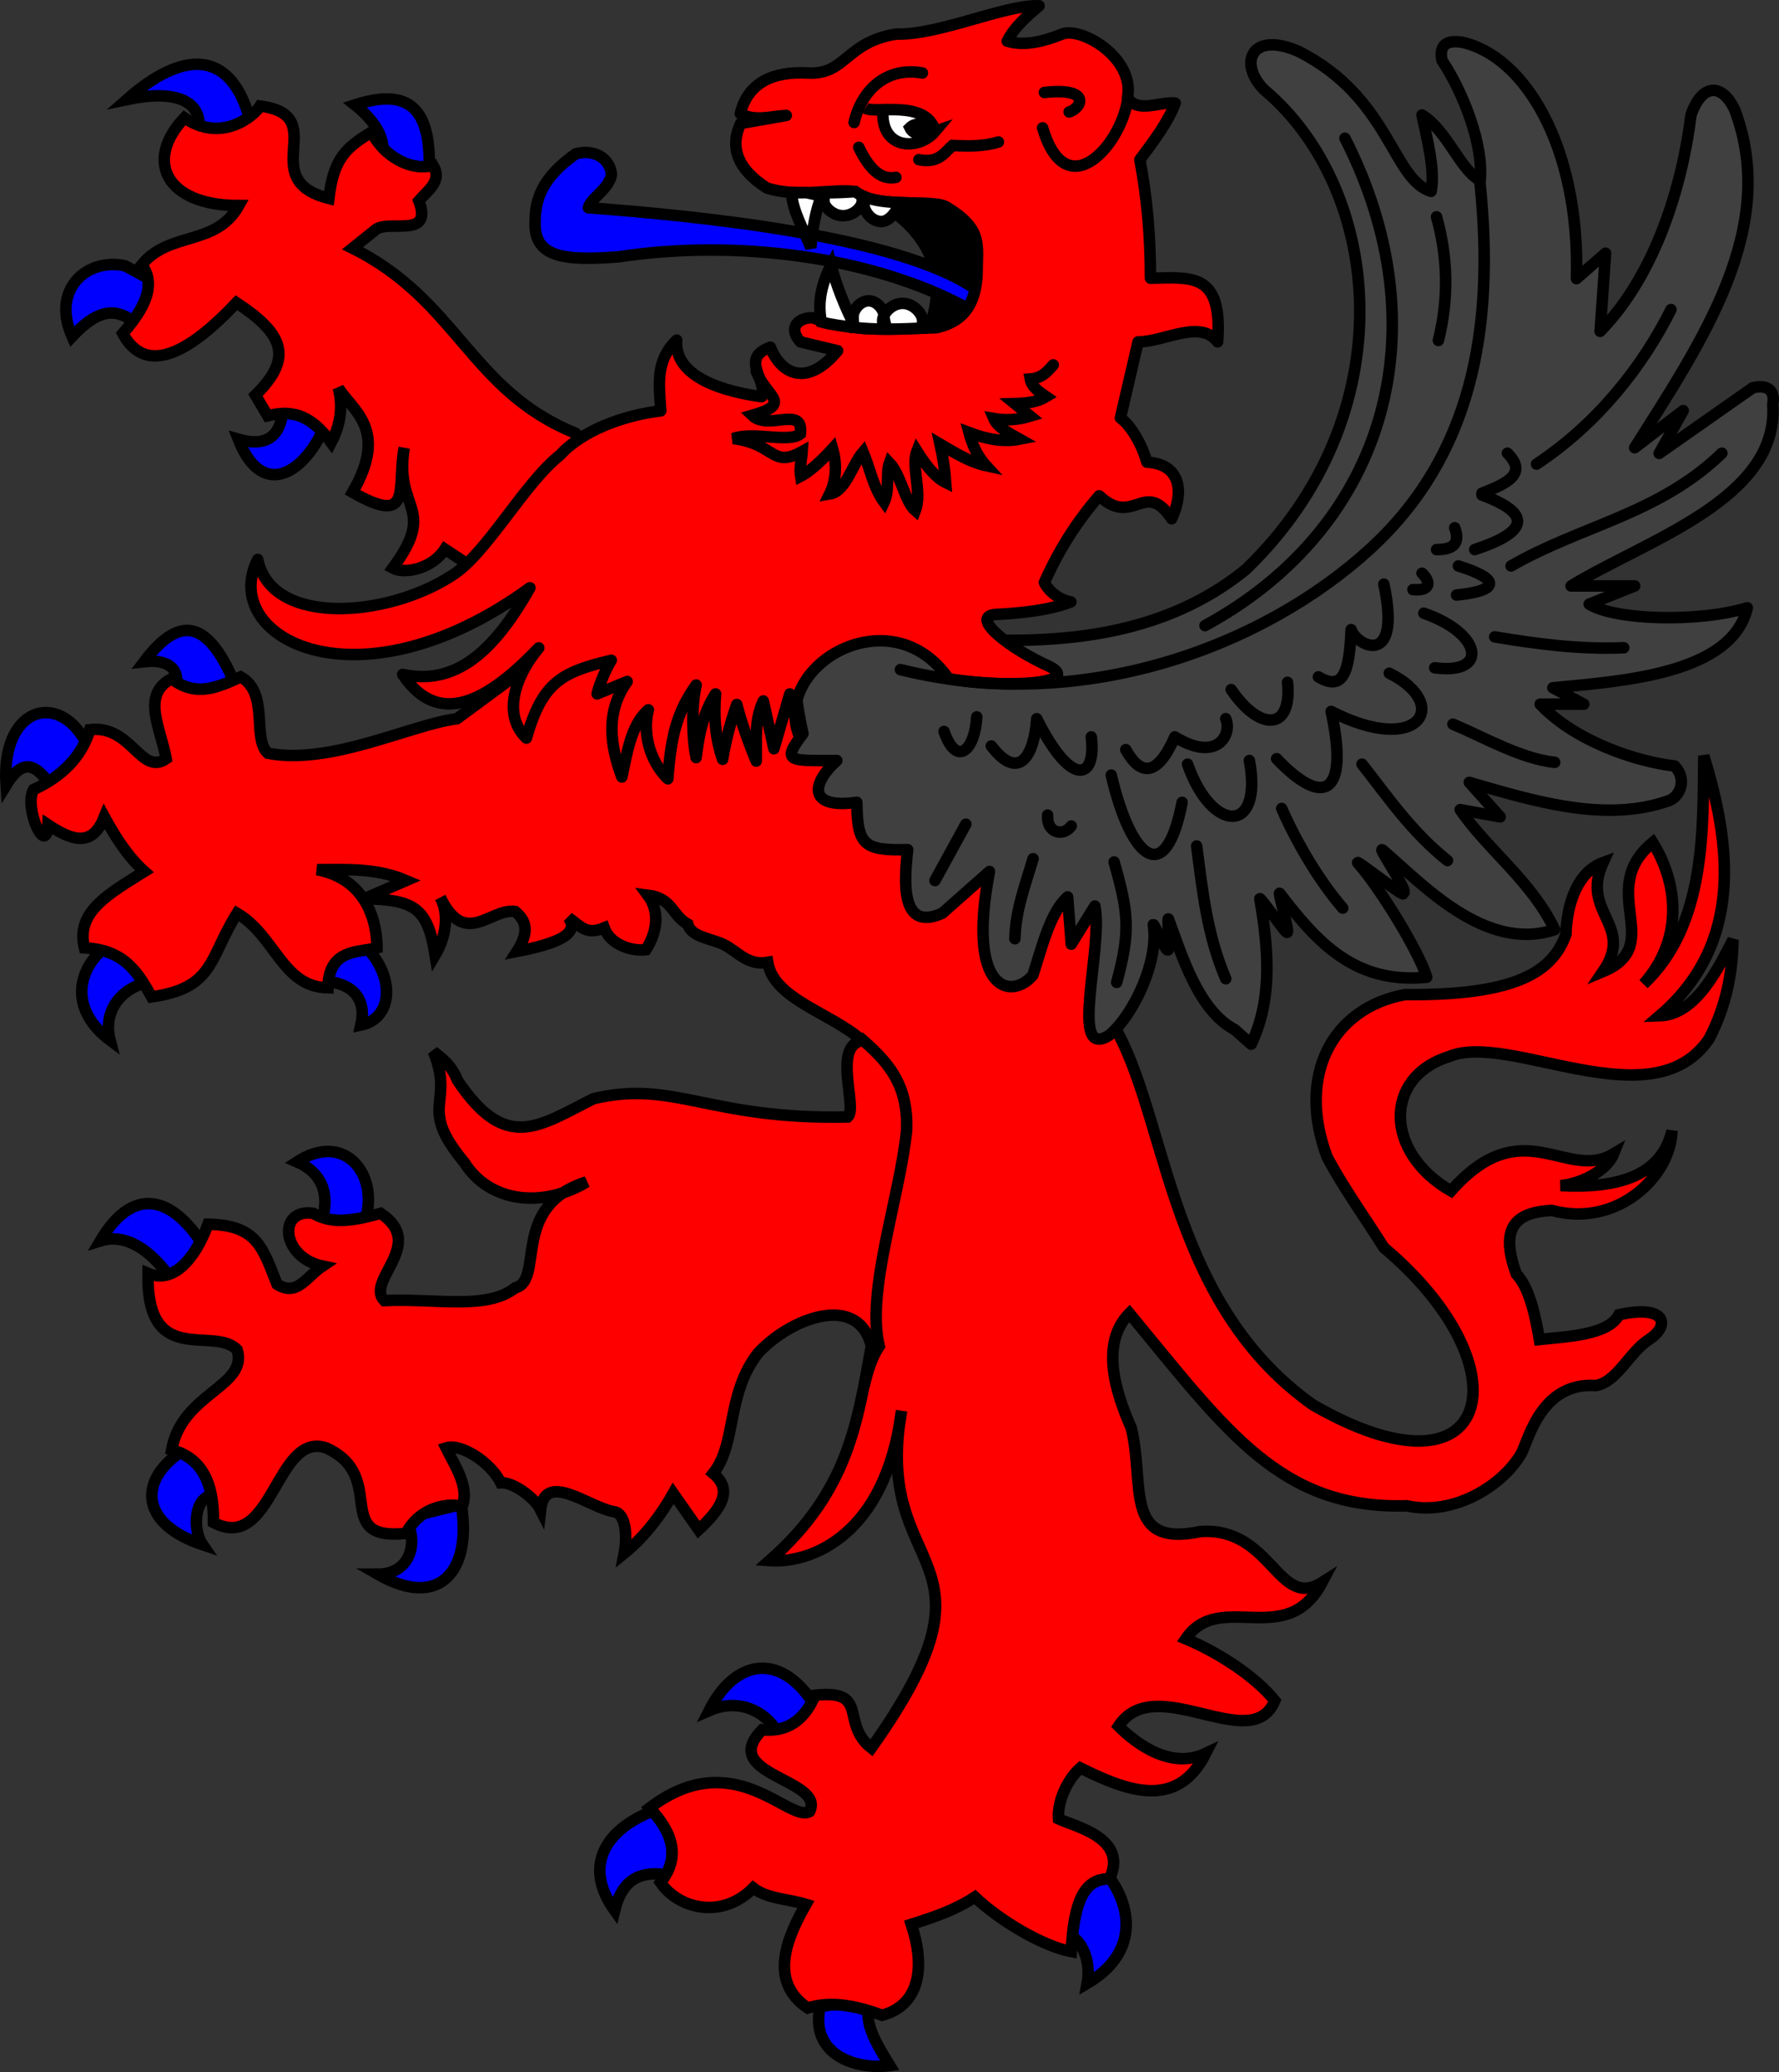 <?xml version="1.0" encoding="UTF-8" standalone="no"?>
<!-- Created with Inkscape (http://www.inkscape.org/) -->
<svg
   xmlns:dc="http://purl.org/dc/elements/1.1/"
   xmlns:cc="http://web.resource.org/cc/"
   xmlns:rdf="http://www.w3.org/1999/02/22-rdf-syntax-ns#"
   xmlns:svg="http://www.w3.org/2000/svg"
   xmlns="http://www.w3.org/2000/svg"
   xmlns:sodipodi="http://sodipodi.sourceforge.net/DTD/sodipodi-0.dtd"
   xmlns:inkscape="http://www.inkscape.org/namespaces/inkscape"
   width="274.272"
   height="319.268"
   id="svg5345"
   sodipodi:version="0.32"
   inkscape:version="0.45.1"
   sodipodi:docbase="C:\Documents and Settings\ryan\Desktop\svg"
   sodipodi:docname="ulle_winged_lion.svg"
   inkscape:output_extension="org.inkscape.output.svg.inkscape"
   version="1.0">
  <rect width="100%" height="100%" fill="#333333" stroke="none"/>
  <defs
     id="defs5347" />
  <sodipodi:namedview
     id="base"
     pagecolor="#ffffff"
     bordercolor="#666666"
     borderopacity="1.0"
     inkscape:pageopacity="0.0"
     inkscape:pageshadow="2"
     inkscape:zoom="1"
     inkscape:cx="371.42858"
     inkscape:cy="138.37106"
     inkscape:document-units="mm"
     inkscape:current-layer="layer1"
     inkscape:window-width="1280"
     inkscape:window-height="934"
     inkscape:window-x="-4"
     inkscape:window-y="-4"
     width="744.094px"
     height="1052.362px" />
  <g
     inkscape:label="Ebene 1"
     inkscape:groupmode="layer"
     id="layer1"
     transform="translate(-234.292,-181.299)">
    <g
       id="g2285">
      <g
         id="g10115">
        <g
           id="g9140"
           style="fill:#0000ff;fill-opacity:1;stroke:#000000;stroke-width:1.772;stroke-miterlimit:4;stroke-dasharray:none;stroke-opacity:1">
          <path
             d="M 399.619,479.639 C 401.657,481.18 402.404,484.171 401.901,486.903 C 409.625,482.364 408.747,475.678 405.724,471.139 C 405.565,471.018 405.405,470.901 405.25,470.795 C 401.742,470.763 400.183,473.775 399.619,479.639 z M 359.502,443.455 C 354.315,435.805 347.529,437.127 343.621,444.865 C 347.242,443.281 351.292,444.057 353.943,447.796 C 356.639,447.413 358.386,445.648 359.502,443.455 z M 336.96,470.154 C 333.59,469.654 330.309,470.366 329.055,475.678 C 324.516,469.388 326.904,463.574 334.784,460.392 C 334.851,460.413 334.919,460.435 334.986,460.456 C 337.838,463.687 338.83,466.922 336.96,470.154 z M 360.717,490.531 C 359.137,498.078 366.514,500.247 371.475,499.563 C 369.749,496.732 367.924,493.901 368.109,491.073 C 366.507,490.595 364.835,490.241 363.159,490.163 C 362.34,490.205 361.522,490.319 360.717,490.531 z "
             class="fil6 str3"
             id="23982480"
             style="fill:#0000ff;fill-opacity:1;stroke:#000000;stroke-width:1.772;stroke-miterlimit:4;stroke-dasharray:none;stroke-opacity:1" />
          <path
             d="M 290.755,368.812 C 292.498,361.771 287.144,355.737 280.09,360.315 C 283.75,361.903 285.072,364.929 284.062,368.925 C 286.198,369.634 288.569,369.315 290.755,368.812 z M 265.215,372.55 C 260.191,365.127 254.45,364.521 249.756,372.497 C 253.845,371.232 257.519,374.134 260.191,377.699 C 262.154,377.107 263.876,375.154 265.215,372.55 z M 262.026,405.113 C 255.524,409.652 256.095,416.168 265.52,419.311 C 264.042,417.189 264.12,412.274 266.88,411.707 C 266.235,408.337 264.62,406.219 262.026,405.113 z M 297.402,416.707 C 298.472,419.612 297.271,423.846 292.509,423.846 C 301.991,429.3 307.001,423.46 305.442,413.334 C 305.229,413.295 305.01,413.27 304.79,413.248 L 299.652,414.499 C 298.805,415.045 298.029,415.771 297.402,416.707 z "
             class="fil6 str3"
             id="23982568"
             style="fill:#0000ff;fill-opacity:1;stroke:#000000;stroke-width:1.772;stroke-miterlimit:4;stroke-dasharray:none;stroke-opacity:1" />
          <path
             d="M 283.973,247.801 C 280.72,254.548 274.576,258.013 271.022,248.967 C 275.98,250.409 277.493,247.791 277.818,245.013 C 279.888,244.921 281.879,245.569 283.973,247.801 z M 254.784,230.765 C 251.74,228.572 249.075,229.252 245.404,233.157 C 242.134,225.709 247.856,220.986 253.582,222.258 L 257.08,224.15 C 257.512,226.4 256.265,228.767 254.784,230.765 z M 253.852,196.636 C 262.267,189.199 269.644,188.752 272.702,199.34 C 270.966,200.615 268.174,201.746 264.981,200.622 C 265.073,196.98 261.487,195.024 253.852,196.636 z M 293.327,204.12 C 293.25,201.82 291.584,199.485 289.012,197.455 C 296.814,194.943 300.634,197.48 300.467,206.898 C 298.029,207.323 295.315,206.189 293.327,204.12 z "
             class="fil6 str3"
             id="23982656"
             style="fill:#0000ff;fill-opacity:1;stroke:#000000;stroke-width:1.772;stroke-miterlimit:4;stroke-dasharray:none;stroke-opacity:1" />
          <path
             d="M 256.509,283.256 C 261.835,276.18 266.147,276.701 270.261,286.112 C 270.254,286.115 270.246,286.119 270.243,286.119 C 268.882,286.728 267.476,287.284 266.023,287.447 C 266.023,287.447 266.019,287.447 266.019,287.447 C 265.474,287.508 264.921,287.515 264.358,287.444 C 264.358,287.444 264.358,287.444 264.358,287.444 C 264.18,287.423 264.007,287.394 263.83,287.355 C 263.812,287.352 263.794,287.348 263.78,287.345 C 263.745,287.338 263.709,287.33 263.677,287.323 C 263.667,287.32 263.652,287.316 263.642,287.316 C 263.411,287.26 263.181,287.192 262.951,287.111 C 262.947,287.107 262.944,287.107 262.94,287.104 C 262.898,287.089 262.855,287.075 262.816,287.061 C 262.802,287.054 262.788,287.047 262.774,287.043 C 262.738,287.029 262.706,287.015 262.671,287.001 C 262.65,286.994 262.628,286.987 262.607,286.976 C 262.441,286.905 262.271,286.827 262.1,286.739 C 262.086,286.732 262.072,286.725 262.058,286.717 C 262.022,286.7 261.983,286.678 261.948,286.661 C 261.934,286.654 261.923,286.647 261.913,286.639 C 261.87,286.618 261.831,286.597 261.792,286.572 C 261.785,286.569 261.782,286.565 261.778,286.565 C 261.7,286.519 261.619,286.473 261.541,286.423 C 261.526,286.413 261.512,286.406 261.498,286.395 C 261.728,284.244 260.017,282.852 256.509,283.256 z M 247.467,295.54 C 243.151,287.71 234.417,290.381 235.232,302.272 C 237.829,298.017 239.76,299.211 241.705,301.769 C 241.744,301.748 241.783,301.723 241.822,301.698 C 241.826,301.695 241.829,301.695 241.833,301.691 C 241.95,301.621 242.063,301.546 242.176,301.472 C 242.184,301.468 242.187,301.465 242.191,301.461 M 243.094,300.827 C 243.126,300.802 243.158,300.777 243.19,300.752 C 243.193,300.749 243.197,300.749 243.201,300.745 C 243.232,300.721 243.264,300.696 243.3,300.671 C 243.303,300.667 243.307,300.664 243.31,300.66 C 243.346,300.635 243.381,300.607 243.417,300.579 C 243.42,300.572 243.427,300.568 243.431,300.565 C 243.452,300.55 243.473,300.533 243.491,300.519 M 243.757,300.299 C 243.771,300.288 243.785,300.278 243.799,300.263 C 243.845,300.228 243.888,300.189 243.93,300.154 C 243.93,300.154 243.93,300.154 243.934,300.15 C 243.934,300.15 243.938,300.147 243.941,300.143 C 243.976,300.115 244.008,300.083 244.044,300.054 C 244.047,300.051 244.051,300.047 244.058,300.044 C 244.079,300.022 244.104,300.001 244.125,299.984 C 244.132,299.976 244.139,299.969 244.147,299.966 C 244.175,299.937 244.207,299.909 244.235,299.881 C 244.239,299.881 244.242,299.877 244.246,299.874 C 244.278,299.845 244.313,299.813 244.345,299.782 C 244.473,299.665 244.597,299.548 244.721,299.424 C 244.724,299.42 244.728,299.417 244.731,299.413 C 244.76,299.381 244.791,299.353 244.82,299.324 C 244.823,299.321 244.823,299.317 244.827,299.317 C 244.859,299.285 244.891,299.254 244.919,299.222 C 244.923,299.218 244.926,299.215 244.93,299.211 C 244.947,299.193 244.965,299.172 244.983,299.154 C 245.011,299.126 245.039,299.098 245.064,299.069 C 245.075,299.059 245.086,299.048 245.096,299.034 C 245.1,299.034 245.103,299.03 245.103,299.027 C 245.135,298.995 245.163,298.963 245.195,298.931 C 245.199,298.924 245.202,298.921 245.206,298.917 C 245.231,298.892 245.252,298.867 245.273,298.843 C 245.277,298.839 245.28,298.836 245.284,298.832 C 245.312,298.8 245.341,298.772 245.365,298.74 C 245.369,298.736 245.369,298.736 245.373,298.733 C 245.401,298.701 245.429,298.665 245.461,298.634 C 245.465,298.63 245.468,298.626 245.468,298.623 C 245.489,298.598 245.511,298.573 245.528,298.552 C 245.546,298.534 245.56,298.513 245.578,298.495 M 245.723,298.318 C 245.745,298.293 245.762,298.269 245.784,298.244 C 245.791,298.237 245.794,298.233 245.798,298.226 C 245.826,298.194 245.851,298.162 245.876,298.13 C 245.879,298.127 245.879,298.123 245.883,298.123 C 245.918,298.077 245.95,298.031 245.986,297.989 C 245.993,297.978 246,297.967 246.007,297.96 C 246.042,297.914 246.074,297.872 246.106,297.826 C 246.11,297.822 246.113,297.819 246.117,297.815 C 246.117,297.811 246.12,297.808 246.12,297.808 C 246.156,297.762 246.188,297.719 246.219,297.673 C 246.234,297.652 246.248,297.631 246.262,297.61 C 246.269,297.606 246.273,297.599 246.276,297.592 C 246.301,297.56 246.326,297.524 246.347,297.493 C 246.35,297.489 246.35,297.489 246.35,297.486 C 246.379,297.45 246.4,297.415 246.425,297.376 C 246.428,297.372 246.432,297.369 246.436,297.365 C 246.45,297.34 246.467,297.319 246.482,297.298 C 246.499,297.269 246.517,297.245 246.535,297.216 M 246.659,297.025 C 246.669,297.007 246.68,296.986 246.694,296.968 M 247.07,296.327 C 247.073,296.32 247.08,296.309 247.084,296.298 C 247.176,296.128 247.268,295.958 247.35,295.785 C 247.353,295.785 247.353,295.781 247.353,295.781 C 247.382,295.724 247.406,295.668 247.435,295.611 C 247.435,295.608 247.438,295.6 247.442,295.597 C 247.449,295.576 247.46,295.558 247.467,295.54 M 249.965,327.71 C 245.872,331.483 245.458,337.238 251.269,341.582 C 250.184,337.394 252.58,333.974 256.442,332.802 C 255.007,330.523 253.228,328.521 249.965,327.71 z M 284.905,332.564 C 288.76,332.929 290.844,335.353 289.926,339.25 C 294.539,338.304 295.379,332.479 291.085,327.6 C 288.48,328.011 285.362,328.27 284.905,332.564 z "
             class="fil6 str3"
             id="17769672"
             style="fill:#0000ff;fill-opacity:1;stroke:#000000;stroke-width:1.772;stroke-miterlimit:4;stroke-dasharray:none;stroke-opacity:1" />
        </g>
        <path
           style="fill:#ff0000;fill-opacity:1;stroke:#000000;stroke-width:1.772;stroke-miterlimit:4;stroke-dasharray:none;stroke-opacity:1"
           id="23982744"
           class="fil2 str3"
           d="M 404.846,337.542 C 414.388,350.809 413.296,381.242 436.735,397.778 C 464.355,413.677 469.897,392.237 447.638,373.521 C 444.729,368.886 441.551,364.525 438.914,359.621 C 434.191,347.173 439.552,336.635 450.908,334.545 C 468.444,334.729 473.713,330.821 475.711,325.279 C 475.892,320.102 477.71,315.56 481.434,314.199 C 477.891,322.012 486.384,323.777 481.434,331.002 C 491.284,326.884 480.222,318.444 489.094,311.106 C 493.226,317.803 493.655,326.218 487.702,332.911 C 497.421,323.759 496.808,308.856 496.971,297.751 C 501.018,311.032 503.353,326.53 490.157,337.815 C 496.004,337.645 499.476,329.822 501.475,326.098 C 501.386,331.186 500.444,336.27 497.786,341.359 C 489.066,354.26 466.988,340.179 457.722,344.087 C 447.546,347.265 447.73,358.894 457.995,364.797 C 469.078,352.261 475.8,363.437 483.071,359.075 C 481.98,361.8 477.891,363.71 474.893,363.983 C 483.886,364.436 490.427,362.438 492.064,355.532 C 491.883,362.618 483.524,370.523 473.529,367.799 C 468.444,368.068 465.262,369.978 468.079,377.61 C 470.078,379.697 470.985,383.967 471.623,387.694 C 475.711,387.237 482.252,387.056 483.886,383.878 C 491.157,382.241 491.883,385.512 488.52,387.694 C 485.523,389.601 483.613,394.235 480.343,394.781 C 472.076,394.235 470.078,402.682 468.898,405.134 C 466.173,410.042 458.541,414.949 451.181,413.312 C 431.746,413.876 423.487,401.899 408.414,383.658 C 403.931,388.233 406.174,395.613 408.697,401.311 C 410.844,409.996 407.386,419.804 419.341,417.281 C 430.364,416.498 431.296,429.452 438.117,425.126 C 432.604,435.585 422.332,426.153 417.102,433.81 C 422.052,435.865 427.842,439.603 430.832,443.338 C 427.271,452.016 412.418,438.654 406.734,447.261 C 409.537,450.063 414.859,453.986 420.185,451.463 C 415.699,460.335 407.854,457.161 400.849,453.706 C 398.818,455.477 397.277,458.936 397.49,461.551 C 400.105,462.762 408.322,464.538 405.335,470.795 C 401.316,470.703 399.821,474.533 399.449,482.003 C 395.059,481.163 388.43,477.24 384.599,473.598 C 381.609,475.561 378.342,476.681 374.791,477.8 C 376.846,483.966 376.379,490.131 370.309,491.81 C 366.759,490.503 362.652,489.475 358.822,490.691 C 352.564,486.488 355.831,479.483 358.542,474.718 C 355.831,473.878 352.564,473.878 350.417,472.198 C 345.651,477.053 338.93,475.465 336.127,471.355 C 339.21,467.528 338.086,463.698 334.444,459.868 C 347.426,449.968 355.927,462.203 359.102,460.431 C 361.624,455.385 344.812,454.825 351.817,447.82 C 356.207,448.288 358.634,445.673 359.941,442.498 C 368.442,441.563 363.772,446.793 368.63,450.623 C 390.485,419.878 368.669,424.817 373.285,398.678 C 370.819,417.933 359.289,422.231 352.936,421.763 C 365.171,411.023 366.479,400.284 368.63,388.701 C 366.574,380.388 356.122,384.388 351.129,389.824 C 346.201,396.237 347.923,403.703 344.252,408.313 C 347.519,411.023 345.187,414.01 342.009,417.001 L 338.086,411.395 C 336.407,414.386 333.884,417.933 330.521,420.643 C 330.989,418.213 330.897,414.386 328.842,414.198 C 325.104,413.546 318.286,407.848 317.634,413.918 C 316.678,412.005 313.354,409.631 311.494,409.751 C 309.949,406.608 305.375,403.657 303.064,404.39 C 304.556,407.381 306.611,410.368 305.584,413.358 C 302.597,412.798 298.766,413.918 296.899,417.561 C 285.224,418.776 294.284,408.78 284.572,404.39 C 276.819,401.775 276.352,420.735 267.199,415.881 C 267.291,409.34 265.144,405.885 260.754,404.674 C 262.341,395.893 272.617,394.958 270.842,389.26 C 267.199,385.526 256.832,392.155 257.111,377.493 C 261.034,379.176 264.396,375.254 266.359,369.928 C 273.995,370.042 274.796,373.631 277.007,379.176 C 280.086,381.136 281.489,378.053 284.009,376.373 C 277.602,375.016 277.043,367.423 282.609,368.249 C 285.784,370.208 289.802,369.088 292.977,368.249 C 300.17,373.011 290.55,378.616 293.537,381.695 C 301.569,381.323 309.322,383.191 313.712,379.736 C 318.318,378.563 312.862,367.108 324.728,363.405 C 318.216,367.356 309.903,366.807 305.864,360.404 C 298.579,351.623 304.464,351.531 301.101,343.311 C 302.246,344.246 303.851,345.263 304.825,347.768 C 312.288,358.891 317.294,354.862 325.759,350.596 C 338.274,347.605 343.504,353.863 364.987,353.399 C 366.574,351.996 362.556,342.471 367.226,341.631 C 362.372,337.333 353.592,335.278 352.656,329.581 C 349.517,330.133 347.962,327.834 345.832,326.813 C 343.968,325.92 340.804,325.655 340.329,323.699 C 337.902,322.391 337.994,319.681 334.164,319.217 C 335.847,321.456 335.847,324.539 333.884,327.621 C 332.017,327.901 328.466,327.061 327.439,324.259 C 324.671,325.417 323.864,324.053 321.936,322.692 C 323.771,325.268 320.001,326.725 313.992,327.901 C 316.047,324.716 315.299,323.04 313.712,321.736 C 309.868,321.211 306.023,327.409 302.179,319.599 C 303.5,321.991 303.142,325.506 301.381,328.461 C 300.209,321.165 298.192,319.922 290.454,319.776 L 296.899,316.974 C 292.321,315.011 287.747,315.291 283.169,315.291 C 291.014,316.786 292.417,323.603 292.417,327.341 C 289.522,328.089 284.944,327.433 284.852,333.503 C 277.847,333.411 276.727,325.47 270.842,322.016 C 266.452,329.021 267.387,333.503 257.671,334.906 C 255.616,331.264 253.565,327.621 247.304,327.341 C 245.904,321.736 251.23,318.933 256.552,315.574 C 254.029,313.331 252.069,310.248 250.386,307.166 C 248.636,311.545 245.869,311.166 241.688,308.378 C 241.478,313.483 237.917,305.766 239.459,302.963 C 243.757,301.004 246.932,297.921 248.147,293.719 C 254.589,292.971 255.992,300.908 259.914,298.201 C 259.074,293.531 255.992,288.301 260.754,285.874 C 264.584,288.861 268.135,287.086 271.402,285.591 C 275.884,288.113 273.085,295.119 275.604,297.361 C 285.32,299.229 297.555,292.971 304.744,292.036 L 315.392,284.191 C 319.931,276.895 317.468,272.959 306.317,268.182 L 302.88,265.915 C 300.931,268.955 296.619,269.809 294.848,268.834 C 301.831,259.338 295.003,260.012 296.612,250.296 C 295.414,256.351 298.09,262.545 288.64,257.152 C 294.21,247.55 288.75,244.641 286.45,241.087 C 287.18,243.886 286.815,246.685 285.355,249.484 C 281.964,244.825 278.942,244.545 275.551,245.364 L 273.669,242.182 C 279.633,236.339 277.932,232.686 270.75,227.941 C 266.367,232.565 257.604,240.842 253.224,232.686 C 255.659,229.887 258.823,225.627 256.144,222.098 C 260.403,216.865 267.585,219.299 271.115,212.971 C 259.794,212.971 256.509,206.033 262.717,199.46 C 268.436,203.358 273.428,199.219 274.399,197.635 C 285.6,199.095 273.428,208.956 284.99,211.876 C 285.72,205.789 287.545,204.088 291.563,201.654 C 293.508,205.424 297.647,207.737 301.055,206.763 C 302.515,209.197 300.325,210.537 298.866,212.241 C 301.055,218.084 294.483,215.161 292.293,216.62 L 288.64,219.544 C 304.829,227.576 306.774,241.452 322.964,248.021 L 392.766,308.799 L 409.257,323.16 L 404.846,337.542 z " />
      </g>
      <path
         d="M 366.709,341.033 C 371.071,344.76 374.341,348.211 374.069,355.479 C 372.977,366.016 367.8,380.232 369.841,388.729 C 368.661,390.49 368.027,392.658 367.528,394.827"
         class="fil4 str3"
         id="17769584"
         style="fill:none;fill-opacity:1;stroke:#000000;stroke-width:1.772;stroke-miterlimit:4;stroke-dasharray:none;stroke-opacity:1" />
      <path
         style="fill:#404040;fill-opacity:1;stroke:#000000;stroke-width:1.772;stroke-linecap:round;stroke-linejoin:round;stroke-miterlimit:4;stroke-dasharray:none;stroke-opacity:1"
         id="23982832"
         class="fil7 str3"
         d="M 372.272,278.869 C 390.017,280.641 410.564,281.856 426.346,269.061 C 451.096,245.247 447.549,210.501 429.149,195.091 C 425.195,191.063 427.168,186.024 434.475,189.21 C 448.577,196.307 448.949,209.009 454.927,210.781 C 455.582,207.419 454.275,202.656 453.527,199.014 C 457.449,201.445 459.409,207.514 462.491,209.102 C 463.051,203.776 459.972,195.651 456.61,190.609 C 456.234,188.834 456.702,187.339 459.689,187.806 C 469.217,189.862 477.901,203.684 477.341,224.231 L 481.827,220.309 L 480.984,232.356 C 489.576,223.576 493.687,209.754 494.994,199.014 C 496.677,194.16 499.756,194.064 501.719,198.174 C 508.632,216.387 496.769,233.759 486.309,250.289 L 493.796,244.566 L 490.087,251.161 L 504.522,241.041 C 506.949,240.481 507.977,241.604 507.605,243.564 C 508.632,258.226 488.085,264.483 476.502,271.584 L 486.309,271.584 L 479.304,274.383 C 483.135,276.814 495.93,277.282 503.682,274.947 C 501.252,285.219 484.254,286.246 473.699,287.274 L 478.465,289.797 L 471.739,289.797 C 477.061,295.491 486.589,298.669 492.471,299.321 C 494.434,301.376 493.315,303.991 491.631,304.647 C 481.919,308.101 471.084,304.831 460.812,301.844 L 465.574,307.166 L 459.409,306.046 C 463.519,312.116 470.432,317.066 473.979,324.539 C 463.282,328.103 453.523,317.459 447.517,312.321 C 446.26,311.241 451.883,319.174 450.568,318.894 C 451.397,320.06 442.699,313.211 443.677,314.316 C 447.082,318.157 453.08,327.951 454.253,331.873 C 443.134,332.968 437.306,326.413 431.597,318.961 C 431.225,318.472 433.224,325.304 432.714,324.928 C 432.788,325.52 428.423,319.227 428.522,319.798 C 430.07,328.599 430.251,335.711 427.19,342.191 L 424.667,339.948 C 419.029,337.007 416.461,328.387 414.455,322.951 C 414.154,322.136 414.753,328.344 414.296,327.611 C 414.203,328.227 411.985,323.086 412.102,323.819 C 412.97,329.304 409.137,337.578 405.335,340.788 C 398.981,344.898 404.399,327.433 403.092,320.896 L 399.449,326.781 L 398.889,319.496 C 396.289,321.782 395.052,326.796 393.542,331.537 C 390.46,335.271 383.2,334.531 386.842,315.574 L 379.557,322.016 C 373.112,324.911 373.672,317.161 374.232,312.211 C 367.414,312.396 366.479,311.464 366.387,304.926 C 359.01,305.954 359.194,302.216 363.304,298.481 C 356.115,298.481 354.63,298.825 358.085,294.343 C 354.52,278.394 359.194,276.201 372.272,278.869 z " />
      <path
         d="M 377.541,231.828 C 380.517,223.767 377.75,216.992 369.239,212.12 C 373.25,212.96 378.714,212.145 380.319,213.261 C 385.404,216.351 385.042,218.622 384.95,222.258 C 385.042,228.342 382.679,230.886 378.682,231.796 C 378.306,231.803 377.927,231.814 377.541,231.828 z "
         class="fil1 str3"
         id="23982392"
         style="fill:#000000;fill-opacity:1;stroke:#000000;stroke-width:1.772;stroke-miterlimit:4;stroke-dasharray:none;stroke-opacity:1" />
      <g
         id="g9120">
        <path
           style="fill:#0000ff;fill-opacity:1;stroke:#000000;stroke-width:1.772;stroke-linecap:round;stroke-linejoin:round;stroke-miterlimit:4;stroke-dasharray:none;stroke-opacity:1"
           id="23984064"
           class="fil6 str3"
           d="M 383.465,228.802 C 368.559,220.663 347.345,218.165 329.682,220.869 C 321.234,221.524 316.607,220.961 316.791,215.547 C 316.791,211.904 317.904,208.655 323.056,204.998 C 326.231,204.155 328.466,206.019 328.562,208.262 C 328.101,210.512 325.377,211.819 325.001,213.311 C 342.055,214.579 372.86,217.641 384.652,225.826 C 384.404,227.016 384.004,227.998 383.465,228.802 z " />
        <path
           d="M 274.024,267.499 C 276.111,277.856 294.008,276.495 304.003,269.951 C 309.272,266.68 315.087,255.781 320.629,251.419 C 324.172,247.511 330.713,245.24 336.162,244.605 C 335.893,240.336 335.347,236.885 338.618,233.703 C 338.164,239.609 346.431,241.7 351.7,242.426 C 352.699,239.882 348.249,236.52 353.064,234.794 C 354.605,238.791 358.606,241.154 363.421,235.34 L 357.695,233.976 C 355.608,231.651 357.61,230.145 359.612,230.273 C 366.149,232.693 372.871,231.927 378.682,231.796 C 382.679,230.886 385.042,228.342 384.95,222.258 C 385.042,218.622 385.404,216.351 380.319,213.261 C 378.228,211.809 369.597,213.626 366.146,210.809 C 362.418,210.356 357.334,211.809 352.518,210.264 C 347.979,207.369 346.767,203.992 348.475,200.321 L 355.516,199.088 C 352.929,199.223 350.789,200.034 348.429,198.815 C 349.581,194.025 353.457,192.271 358.786,192.547 C 364.689,192.912 364.601,187.824 372.414,186.552 C 379.135,186.733 389.131,182.01 394.489,182.19 C 392.674,183.735 390.584,185.553 389.585,187.643 C 392.309,188.462 395.307,187.643 398.032,186.552 C 400.941,185.372 409.3,190.187 408.116,196.363 C 409.753,198.815 413.024,196.909 415.475,197.182 C 414.388,200.087 412.205,202.996 410.026,205.902 C 411.117,211.717 411.659,217.531 411.659,224.164 C 417.931,224.072 422.835,223.165 422.016,233.976 C 419.292,230.432 413.842,233.976 409.753,233.976 L 407.028,245.697 C 408.662,246.877 410.299,249.694 411.117,252.51 C 416.202,252.783 416.932,256.869 414.93,261.231 C 410.752,254.991 409.027,262.655 403.758,257.687 C 400.214,261.776 397.49,266.138 395.307,271.042 C 395.945,272.406 397.67,273.767 399.396,274.04 C 396.126,275.312 391.764,275.765 388.22,275.949 C 383.557,275.988 389.018,280.591 395.162,283.557 C 402.677,286.668 388.897,287.437 380.539,285.874 C 371.652,273.083 353.461,283.723 357.422,294.481 L 356.062,288.213 L 353.606,296.663 L 351.973,289.304 C 350.52,292.39 350.973,295.48 350.881,298.57 C 349.882,296.206 348.61,292.755 347.884,289.85 C 346.884,292.663 346.158,295.48 345.704,298.297 C 344.521,294.934 344.34,291.575 344.613,288.213 C 342.795,290.937 342.069,294.208 341.615,298.024 C 340.978,294.934 340.889,290.211 341.615,286.849 C 338.618,291.1 337.739,294.718 337.254,301.295 C 334.348,298.478 333.349,294.027 334.256,290.665 C 331.531,293.028 330.986,297.298 330.167,301.022 C 328.261,295.934 327.715,290.849 330.986,286.306 L 326.351,288.213 C 326.624,286.941 327.715,284.304 328.534,283.036 C 320.901,284.85 317.904,286.395 315.448,295.026 C 311.636,291.391 313.815,285.307 317.358,281.126 C 310.544,288.213 302.366,294.208 296.371,285.215 C 304.457,286.941 310.364,281.852 315.994,271.86 C 289.377,291.21 267.936,279.493 274.024,267.499 z "
           class="fil2 str3"
           id="23983096"
           style="fill:#ff0000;fill-opacity:1;stroke:#000000;stroke-width:1.772;stroke-linecap:round;stroke-linejoin:round;stroke-miterlimit:4;stroke-dasharray:none;stroke-opacity:1" />
        <g
           style="fill:none;fill-opacity:1;stroke:#000000;stroke-width:500.002;stroke-linecap:round;stroke-miterlimit:4;stroke-dasharray:none;stroke-opacity:1"
           id="g105"
           transform="matrix(3.543294e-3,0,0,3.543294e-3,196.95,170.986)">
          <path
             style="fill:none;fill-opacity:1;stroke:#000000;stroke-width:500.002;stroke-linecap:round;stroke-miterlimit:4;stroke-dasharray:none;stroke-opacity:1"
             id="23983184"
             class="fil4 str3"
             d="M 59619,7148 C 59363,9200 56930,11957 55904,8470" />
          <path
             style="fill:none;fill-opacity:1;stroke:#000000;stroke-width:500.002;stroke-linecap:round;stroke-miterlimit:4;stroke-dasharray:none;stroke-opacity:1"
             id="23983272"
             class="fil4 str3"
             d="M 55981,6931 C 58058,6701 57597,7624 57058,7778" />
          <path
             style="fill:none;fill-opacity:1;stroke:#000000;stroke-width:500.002;stroke-linecap:round;stroke-miterlimit:4;stroke-dasharray:none;stroke-opacity:1"
             id="23983360"
             class="fil4 str3"
             d="M 50674,6085 C 49110,5803 48028,6825 47701,8239" />
          <path
             style="fill:none;fill-opacity:1;stroke:#000000;stroke-width:500.002;stroke-linecap:round;stroke-miterlimit:4;stroke-dasharray:none;stroke-opacity:1"
             id="23983448"
             class="fil4 str3"
             d="M 50520,9854 C 51392,10034 51648,9521 51981,9239 C 52648,9265 53315,9290 53981,9085" />
          <path
             style="fill:none;fill-opacity:1;stroke:#000000;stroke-width:500.002;stroke-linecap:round;stroke-miterlimit:4;stroke-dasharray:none;stroke-opacity:1"
             id="23983536"
             class="fil4 str3"
             d="M 47905,9316 C 48443,10444 48981,10726 49520,10624" />
          <path
             style="fill:none;fill-opacity:1;stroke:#000000;stroke-width:500.002;stroke-linecap:round;stroke-miterlimit:4;stroke-dasharray:none;stroke-opacity:1"
             id="23983624"
             class="fil4 str3"
             d="M 43438,19042 C 43876,20189 45071,20444 43266,20973 C 43981,21657 45513,20512 45366,21777 C 44858,22184 43333,21659 42443,21981 C 44290,22212 44104,23290 45443,22546 C 45420,22905 45312,23264 45374,23623 C 45824,23391 46359,22863 46766,22419 C 46979,23162 46894,23876 46639,24392 C 47350,24277 47594,23146 48093,22565 C 48398,23293 48534,24106 49008,24750 C 49255,24220 49077,23479 49239,23034 C 49742,23559 49906,24718 50366,25116 C 50671,24310 50172,23209 50435,22530 C 50853,23197 51271,23695 51689,23896 C 51649,23338 51567,22781 51443,22223 C 52109,22620 52776,23018 53443,23161 C 53026,22709 52821,22172 52700,21719 C 53435,21999 54170,22151 54904,22008 C 54444,21751 53941,21495 53777,21111 C 54307,21204 54836,21169 55366,21008 L 54693,20461 C 55232,20446 55688,20389 56058,20162 C 55743,19948 55427,19733 55366,19392 C 55869,19357 56117,19067 56366,18777" />
        </g>
        <path
           style="fill:#ffffff;fill-opacity:1;stroke:#000000;stroke-width:1.772;stroke-linecap:round;stroke-miterlimit:4;stroke-dasharray:none;stroke-opacity:1"
           id="23983800"
           class="fil3 str3"
           d="M 370.426,198.206 C 369.494,198.241 368.275,198.277 367.747,197.965 C 369.041,198.915 376.914,196.565 378.441,201.363 C 377.279,200.116 375.369,200.158 374.565,200.98 C 375.174,202.284 377.006,202.043 378.469,201.54 C 375.943,204.552 369.972,204.421 370.426,198.206 z " />
        <g
           id="g5235"
           style="fill:#ffffff;fill-opacity:1;stroke:#000000;stroke-width:1.772;stroke-miterlimit:4;stroke-dasharray:none;stroke-opacity:1">
          <g
             transform="matrix(3.543294e-3,0,0,3.543294e-3,196.95,170.986)"
             id="g115"
             style="fill:#ffffff;fill-opacity:1;stroke:#000000;stroke-width:500.002;stroke-miterlimit:4;stroke-dasharray:none;stroke-opacity:1">
            <path
               d="M 44984,11287 C 45000,12027 45489,12865 45820,13683 C 45893,12834 46027,12085 46282,11423 C 46067,11384 45846,11341 45626,11289 C 45476,11292 45136,11292 44984,11287 z "
               class="fil3 str3"
               id="23984152"
               style="fill:#ffffff;fill-opacity:1;stroke:#000000;stroke-width:500.002;stroke-miterlimit:4;stroke-dasharray:none;stroke-opacity:1" />
            <path
               d="M 48040,11420 C 48048,11514 48053,11598 48053,11658 C 48053,11912 47680,12291 47223,12291 C 46765,12291 46392,11901 46392,11658 C 46392,11572 46400,11434 46414,11287 C 46875,11304 47329,11272 47758,11245 C 47842,11312 47937,11370 48040,11420 z "
               class="fil3 str3"
               id="23984240"
               style="fill:#ffffff;fill-opacity:1;stroke:#000000;stroke-width:500.002;stroke-miterlimit:4;stroke-dasharray:none;stroke-opacity:1" />
            <path
               d="M 48153,11470 C 48139,11594 48132,11708 48132,11792 C 48132,12115 48470,12544 48883,12544 C 49297,12544 49635,11952 49635,11792 C 49635,11764 49649,11741 49672,11721 C 49128,11699 48581,11643 48153,11470 z "
               class="fil3 str3"
               id="23984328"
               style="fill:#ffffff;fill-opacity:1;stroke:#000000;stroke-width:500.002;stroke-miterlimit:4;stroke-dasharray:none;stroke-opacity:1" />
          </g>
          <g
             transform="matrix(3.543294e-3,0,0,3.543294e-3,196.95,170.986)"
             id="g151"
             style="fill:#ffffff;fill-opacity:1;stroke:#000000;stroke-width:500.002;stroke-miterlimit:4;stroke-dasharray:none;stroke-opacity:1">
            <path
               d="M 46280,16913 C 46093,16042 46308,15208 46700,14439 C 46921,15316 47305,16266 47758,17155 C 47330,17108 46710,17032 46280,16913 z "
               class="fil3 str3"
               id="17769320"
               style="fill:#ffffff;fill-opacity:1;stroke:#000000;stroke-width:500.002;stroke-miterlimit:4;stroke-dasharray:none;stroke-opacity:1" />
            <path
               d="M 48333,15991 C 47963,15991 47661,16390 47661,16663 C 47661,16841 47663,16990 47695,17148 C 47696,17148 47696,17148 47697,17148 C 48124,17198 48547,17218 48965,17222 C 48965,17222 48965,17222 48966,17222 C 48951,17080 48943,16948 48943,16853 C 48943,16551 49333,16102 49812,16102 C 50291,16102 50682,16560 50682,16853 C 50682,16938 50676,17055 50665,17182 C 50664,17182 50663,17182 50663,17182 C 50616,17184 50569,17185 50522,17187 C 50516,17188 50509,17188 50503,17188 C 50501,17188 50500,17188 50499,17188 C 50491,17189 50483,17189 50475,17189 C 50350,17194 50224,17199 50098,17203 C 50095,17203 50092,17204 50089,17204 C 50024,17206 49960,17208 49895,17210 C 49894,17210 49893,17210 49893,17210 C 49796,17213 49700,17216 49603,17218 C 49601,17218 49599,17218 49598,17218 C 49433,17221 49267,17224 49099,17223 C 49099,17223 49099,17223 49099,17223 C 49090,17037 49005,16858 49005,16663 C 49005,16384 48703,15991 48333,15991 z "
               class="fil3 str3"
               id="17769408"
               style="fill:#ffffff;fill-opacity:1;stroke:#000000;stroke-width:500.002;stroke-miterlimit:4;stroke-dasharray:none;stroke-opacity:1" />
          </g>
        </g>
      </g>
      <path
         style="fill:none;fill-opacity:1;stroke:#000000;stroke-width:1.772;stroke-linecap:round;stroke-linejoin:round;stroke-miterlimit:4;stroke-dasharray:none;stroke-opacity:1"
         id="23982920"
         class="fil4 str3"
         d="M 373.112,284.471 C 401.175,291.476 429.149,280.91 445.59,265.816 C 460.968,251.699 464.865,232.406 462.456,209.382" />
      <g
         transform="matrix(3.543294e-3,0,0,3.543294e-3,196.95,170.986)"
         id="g120"
         style="fill:none;fill-opacity:1;stroke:#000000;stroke-width:500.002;stroke-linecap:round;stroke-linejoin:round;stroke-miterlimit:4;stroke-dasharray:none;stroke-opacity:1">
        <path
           d="M 51219,41201 L 52564,38750"
           class="fil4 str3"
           id="23984504"
           style="fill:none;fill-opacity:1;stroke:#000000;stroke-width:500.002;stroke-linecap:round;stroke-linejoin:round;stroke-miterlimit:4;stroke-dasharray:none;stroke-opacity:1" />
        <path
           d="M 54699,43731 C 54725,42492 55147,41412 55489,40252"
           class="fil4 str3"
           id="23984592"
           style="fill:none;fill-opacity:1;stroke:#000000;stroke-width:500.002;stroke-linecap:round;stroke-linejoin:round;stroke-miterlimit:4;stroke-dasharray:none;stroke-opacity:1" />
        <path
           d="M 59127,45630 C 59745,43363 59630,42580 59015,40392"
           class="fil4 str3"
           id="23984680"
           style="fill:none;fill-opacity:1;stroke:#000000;stroke-width:500.002;stroke-linecap:round;stroke-linejoin:round;stroke-miterlimit:4;stroke-dasharray:none;stroke-opacity:1" />
        <path
           d="M 63872,45471 C 63054,43547 62870,41702 62606,39698"
           class="fil4 str3"
           id="23984768"
           style="fill:none;fill-opacity:1;stroke:#000000;stroke-width:500.002;stroke-linecap:round;stroke-linejoin:round;stroke-miterlimit:4;stroke-dasharray:none;stroke-opacity:1" />
        <path
           d="M 68963,42400 C 67961,41240 66991,39623 66306,38067"
           class="fil4 str3"
           id="23984856"
           style="fill:none;fill-opacity:1;stroke:#000000;stroke-width:500.002;stroke-linecap:round;stroke-linejoin:round;stroke-miterlimit:4;stroke-dasharray:none;stroke-opacity:1" />
        <path
           d="M 69802,36140 C 70962,37616 71964,39092 73519,40331"
           class="fil4 str3"
           id="23984944"
           style="fill:none;fill-opacity:1;stroke:#000000;stroke-width:500.002;stroke-linecap:round;stroke-linejoin:round;stroke-miterlimit:4;stroke-dasharray:none;stroke-opacity:1" />
        <path
           d="M 73756,34400 C 75074,34954 76708,35903 78184,36061"
           class="fil4 str3"
           id="23985032"
           style="fill:none;fill-opacity:1;stroke:#000000;stroke-width:500.002;stroke-linecap:round;stroke-linejoin:round;stroke-miterlimit:4;stroke-dasharray:none;stroke-opacity:1" />
        <path
           d="M 75575,30605 C 77446,30921 79318,31158 81189,31079"
           class="fil4 str3"
           id="23985120"
           style="fill:none;fill-opacity:1;stroke:#000000;stroke-width:500.002;stroke-linecap:round;stroke-linejoin:round;stroke-miterlimit:4;stroke-dasharray:none;stroke-opacity:1" />
        <path
           d="M 76287,27521 C 79334,25763 82707,25275 85459,22618"
           class="fil4 str3"
           id="23985208"
           style="fill:none;fill-opacity:1;stroke:#000000;stroke-width:500.002;stroke-linecap:round;stroke-linejoin:round;stroke-miterlimit:4;stroke-dasharray:none;stroke-opacity:1" />
        <path
           d="M 77394,23093 C 80056,21327 82006,18849 83245,16371"
           class="fil4 str3"
           id="23985296"
           style="fill:none;fill-opacity:1;stroke:#000000;stroke-width:500.002;stroke-linecap:round;stroke-linejoin:round;stroke-miterlimit:4;stroke-dasharray:none;stroke-opacity:1" />
        <path
           d="M 57150,38829 C 56807,39303 56069,39145 56122,38354"
           class="fil4 str3"
           id="17767648"
           style="fill:none;fill-opacity:1;stroke:#000000;stroke-width:500.002;stroke-linecap:round;stroke-linejoin:round;stroke-miterlimit:4;stroke-dasharray:none;stroke-opacity:1" />
        <path
           d="M 61974,37801 C 61262,41517 59760,40331 58890,36615"
           class="fil4 str3"
           id="17767736"
           style="fill:none;fill-opacity:1;stroke:#000000;stroke-width:500.002;stroke-linecap:round;stroke-linejoin:round;stroke-miterlimit:4;stroke-dasharray:none;stroke-opacity:1" />
        <path
           d="M 64900,35982 C 65506,39198 63265,39171 62211,36140"
           class="fil4 str3"
           id="17767824"
           style="fill:none;fill-opacity:1;stroke:#000000;stroke-width:500.002;stroke-linecap:round;stroke-linejoin:round;stroke-miterlimit:4;stroke-dasharray:none;stroke-opacity:1" />
        <path
           d="M 70988,32186 C 73703,33531 72306,35824 68458,33847 C 69249,37458 68142,38064 66086,35903"
           class="fil4 str3"
           id="17767912"
           style="fill:none;fill-opacity:1;stroke:#000000;stroke-width:500.002;stroke-linecap:round;stroke-linejoin:round;stroke-miterlimit:4;stroke-dasharray:none;stroke-opacity:1" />
        <path
           d="M 72491,29577 C 75021,30447 75338,32265 72965,31949"
           class="fil4 str3"
           id="17768000"
           style="fill:none;fill-opacity:1;stroke:#000000;stroke-width:500.002;stroke-linecap:round;stroke-linejoin:round;stroke-miterlimit:4;stroke-dasharray:none;stroke-opacity:1" />
        <path
           d="M 73914,28786 C 75759,28602 75865,28101 73993,27521"
           class="fil4 str3"
           id="17768088"
           style="fill:none;fill-opacity:1;stroke:#000000;stroke-width:500.002;stroke-linecap:round;stroke-linejoin:round;stroke-miterlimit:4;stroke-dasharray:none;stroke-opacity:1" />
        <path
           d="M 75021,24437 C 77367,25307 76866,26098 74705,26809"
           class="fil4 str3"
           id="17768176"
           style="fill:none;fill-opacity:1;stroke:#000000;stroke-width:500.002;stroke-linecap:round;stroke-linejoin:round;stroke-miterlimit:4;stroke-dasharray:none;stroke-opacity:1" />
        <path
           d="M 73835,25860 C 74125,26651 73624,26809 73044,26809"
           class="fil4 str3"
           id="17768264"
           style="fill:none;fill-opacity:1;stroke:#000000;stroke-width:500.002;stroke-linecap:round;stroke-linejoin:round;stroke-miterlimit:4;stroke-dasharray:none;stroke-opacity:1" />
        <path
           d="M 76128,22618 C 77025,23514 76102,23936 75021,24358"
           class="fil4 str3"
           id="17768352"
           style="fill:none;fill-opacity:1;stroke:#000000;stroke-width:500.002;stroke-linecap:round;stroke-linejoin:round;stroke-miterlimit:4;stroke-dasharray:none;stroke-opacity:1" />
        <path
           d="M 72016,28549 C 72860,28628 72754,28153 72412,27837"
           class="fil4 str3"
           id="17768440"
           style="fill:none;fill-opacity:1;stroke:#000000;stroke-width:500.002;stroke-linecap:round;stroke-linejoin:round;stroke-miterlimit:4;stroke-dasharray:none;stroke-opacity:1" />
        <path
           d="M 67904,32344 C 69012,33003 69249,32081 69328,30289 C 69541,30988 71545,32023 70751,28312"
           class="fil4 str3"
           id="17768528"
           style="fill:none;fill-opacity:1;stroke:#000000;stroke-width:500.002;stroke-linecap:round;stroke-linejoin:round;stroke-miterlimit:4;stroke-dasharray:none;stroke-opacity:1" />
        <path
           d="M 64109,32898 C 65321,34690 66771,34743 66560,32582"
           class="fil4 str3"
           id="17768616"
           style="fill:none;fill-opacity:1;stroke:#000000;stroke-width:500.002;stroke-linecap:round;stroke-linejoin:round;stroke-miterlimit:4;stroke-dasharray:none;stroke-opacity:1" />
        <path
           d="M 59522,35507 C 60188,36708 60922,36635 61657,34954 C 63502,36087 64161,34849 63872,34163"
           class="fil4 str3"
           id="17768704"
           style="fill:none;fill-opacity:1;stroke:#000000;stroke-width:500.002;stroke-linecap:round;stroke-linejoin:round;stroke-miterlimit:4;stroke-dasharray:none;stroke-opacity:1" />
        <path
           d="M 53671,35349 C 54883,36931 55542,35745 55648,34163 C 57150,37194 58257,36825 58020,34954"
           class="fil4 str3"
           id="17768792"
           style="fill:none;fill-opacity:1;stroke:#000000;stroke-width:500.002;stroke-linecap:round;stroke-linejoin:round;stroke-miterlimit:4;stroke-dasharray:none;stroke-opacity:1" />
        <path
           d="M 51615,34717 C 52168,36298 52959,35525 53038,34084"
           class="fil4 str3"
           id="17768880"
           style="fill:none;fill-opacity:1;stroke:#000000;stroke-width:500.002;stroke-linecap:round;stroke-linejoin:round;stroke-miterlimit:4;stroke-dasharray:none;stroke-opacity:1" />
      </g>
      <g
         transform="matrix(3.543294e-3,0,0,3.543294e-3,196.95,170.986)"
         id="g147"
         style="fill:none;fill-opacity:1;stroke:#000000;stroke-width:500.002;stroke-linecap:round;stroke-linejoin:round;stroke-miterlimit:4;stroke-dasharray:none;stroke-opacity:1">
        <path
           d="M 73044,12338 C 73545,14131 73572,15923 73124,17716"
           class="fil4 str3"
           id="17769056"
           style="fill:none;fill-opacity:1;stroke:#000000;stroke-width:500.002;stroke-linecap:round;stroke-linejoin:round;stroke-miterlimit:4;stroke-dasharray:none;stroke-opacity:1" />
        <path
           d="M 62970,30115 C 70957,25766 73250,17146 69059,8922"
           class="fil4 str3"
           id="17769144"
           style="fill:none;fill-opacity:1;stroke:#000000;stroke-width:500.002;stroke-linecap:round;stroke-linejoin:round;stroke-miterlimit:4;stroke-dasharray:none;stroke-opacity:1" />
      </g>
    </g>
  </g>
</svg>
